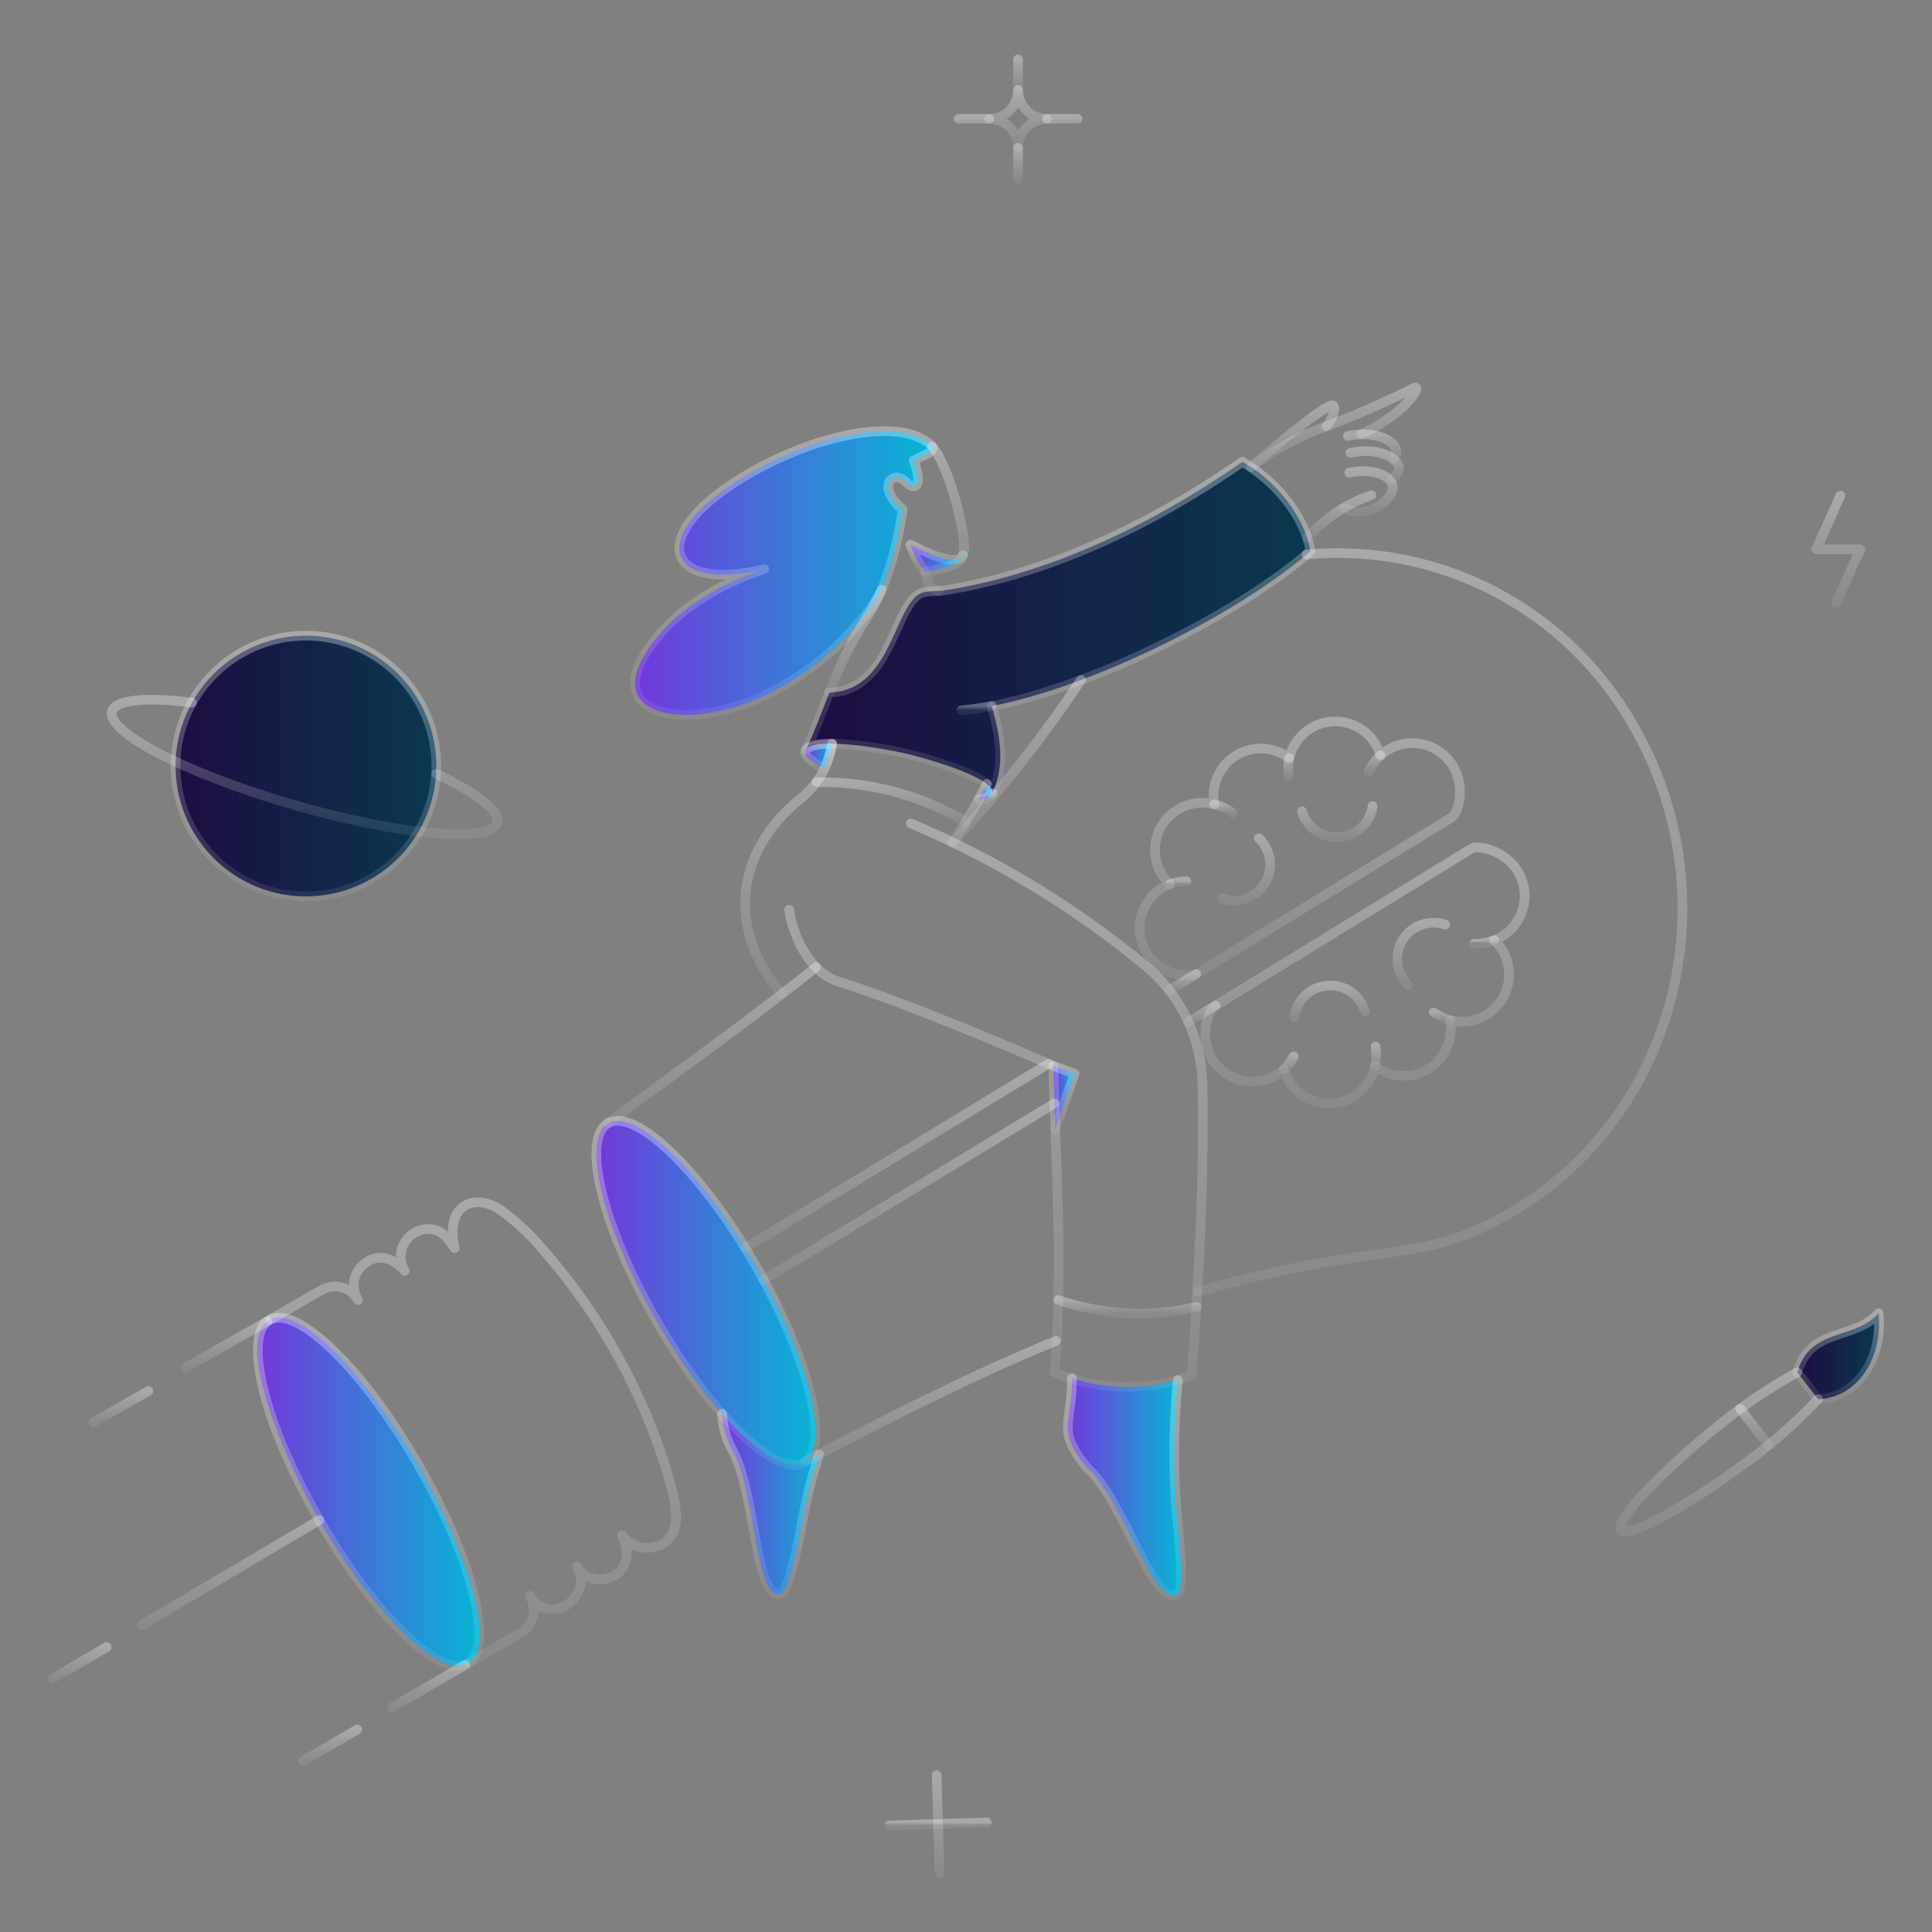 <svg width="200" height="200" viewBox="0 0 200 200" fill="none" xmlns="http://www.w3.org/2000/svg">
<rect x="0" y="0" width="200" height="200" fill="#808080" stroke="none"/>
<path d="M135.653 57.061C135.123 53.613 132.204 50.051 129.476 48.326C129.191 48.137 128.908 47.966 128.623 47.796C122.446 52.074 111.152 58.995 97.888 61.098C96.865 61.268 95.614 61.021 94.837 61.723C92.393 63.902 91.901 71.52 85.856 71.69C85.021 73.813 84.264 75.859 83.449 77.602C84.437 76.218 91.658 77.531 93.492 77.943C95.291 78.341 103.051 80.456 102.72 82.112C104.085 79.174 103.554 76.2 102.664 73.092C113.483 71.008 128.472 63.353 135.653 57.061Z" fill="url(#paint0_linear_551_25077)"/>
<path d="M41.023 89.029C39.098 90.879 36.668 92.116 34.041 92.585C31.413 93.054 28.705 92.733 26.259 91.663C23.814 90.593 21.741 88.822 20.302 86.573C18.863 84.325 18.124 81.7 18.177 79.032C18.229 76.363 19.073 73.77 20.599 71.58C22.126 69.39 24.268 67.703 26.753 66.73C29.239 65.758 31.958 65.544 34.565 66.117C37.172 66.689 39.551 68.022 41.401 69.947C42.63 71.224 43.595 72.731 44.242 74.382C44.888 76.032 45.203 77.794 45.168 79.566C45.133 81.339 44.748 83.087 44.037 84.71C43.326 86.334 42.301 87.802 41.023 89.029Z" fill="url(#paint1_linear_551_25077)"/>
<path d="M186.057 142.067C187.421 137.348 191.969 138.788 194.47 135.945C194.925 140.286 192.537 144.644 188.217 144.852L186.057 142.067Z" fill="url(#paint2_linear_551_25077)"/>
<path d="M83.221 151.407C81.497 152.412 78.276 150.328 74.752 146.348C74.814 147.721 75.203 149.06 75.888 150.252C78.276 154.724 78.163 165.752 80.816 164.978C81.555 164.75 82.426 160.998 83.204 156.698C83.606 154.62 84.138 152.569 84.796 150.557C84.466 150.726 83.552 151.187 83.221 151.407Z" fill="url(#paint3_linear_551_25077)"/>
<path d="M94.25 56.38C94.598 57.392 95.11 58.339 95.766 59.184C97.433 58.938 99.286 58.433 99.631 57.668C99.691 57.539 99.742 57.407 99.783 57.27C99.347 58.654 96.827 57.725 94.25 56.38Z" fill="url(#paint4_linear_551_25077)"/>
<path d="M96.485 46.204C93.131 42.68 82.198 45.446 74.789 50.809C67.342 56.19 69.483 61.23 79.128 58.919C78.56 59.089 72.382 60.946 68.346 65.586C62.415 72.407 67.569 75.022 74.217 73.658C82.156 72.028 88.978 65.51 91.289 61C92.35 58.342 93.071 55.561 93.432 52.722C90.666 50.468 92.353 48.421 93.868 49.975C94.683 50.809 95.592 50.411 94.588 47.687C95.6 47.059 96.815 46.858 96.485 46.204Z" fill="url(#paint5_linear_551_25077)"/>
<path d="M121.782 156.373C121.432 151.873 121.482 147.352 121.933 142.862C118.338 143.877 114.524 143.818 110.962 142.691C111.038 145.838 110.053 147.429 110.868 149.381C111.357 150.475 112.052 151.465 112.913 152.298C116.476 155.899 119.527 166.51 121.857 164.994C122.502 164.575 122.255 160.731 121.782 156.373Z" fill="url(#paint6_linear_551_25077)"/>
<path d="M86.138 76.996C85.968 77.876 85.7 78.733 85.342 79.554C82.254 78.019 82.974 77.015 86.138 76.996Z" fill="url(#paint7_linear_551_25077)"/>
<path d="M102.738 82.09C102.661 82.45 102.15 82.678 101.297 82.786C101.619 82.199 101.904 81.668 102.15 81.138C102.585 81.506 102.793 81.828 102.738 82.09Z" fill="url(#paint8_linear_551_25077)"/>
<path d="M111.227 111.161L109.237 116.864C109.161 114.647 109.086 112.468 109.047 110.327L111.227 111.161Z" fill="url(#paint9_linear_551_25077)"/>
<path d="M43.176 151.426C38.087 142.716 31.335 135.297 28.145 136.526C23.828 138.19 29.686 151.531 33.045 157.358C38.691 167.136 45.513 173.767 48.359 172.237C52.495 169.932 45.738 155.811 43.176 151.426Z" fill="url(#paint10_linear_551_25077)"/>
<path d="M78.162 130.905C72.554 121.203 65.751 114.647 62.946 116.278C60.123 117.907 62.397 127.079 67.987 136.78C73.576 146.482 80.398 153.02 83.202 151.407C86.026 149.778 83.752 140.606 78.162 130.905Z" fill="url(#paint11_linear_551_25077)"/>
<path d="M84.793 150.555C84.137 152.567 83.606 154.617 83.201 156.695C82.433 160.997 81.555 164.754 80.814 164.975C78.166 165.771 78.265 154.727 75.886 150.249C75.2 149.058 74.81 147.719 74.75 146.345" stroke="url(#paint12_linear_551_25077)" stroke-linecap="round" stroke-linejoin="round" style="mix-blend-mode:plus-lighter"/>
<path d="M150.375 79.251C149.997 78.639 149.489 78.118 148.887 77.724C148.285 77.331 147.604 77.074 146.892 76.973C146.18 76.871 145.454 76.928 144.767 77.138C144.079 77.349 143.446 77.707 142.912 78.19C142.7 77.47 142.326 76.809 141.818 76.257C141.309 75.706 140.681 75.278 139.981 75.009C138.973 74.62 137.864 74.576 136.828 74.886C135.793 75.195 134.889 75.839 134.26 76.717C133.879 77.244 133.606 77.841 133.457 78.473C132.868 78.03 132.188 77.726 131.466 77.582C130.743 77.439 129.998 77.461 129.285 77.646C128.572 77.831 127.911 78.174 127.349 78.651C126.788 79.127 126.341 79.724 126.043 80.398C125.644 81.298 125.527 82.299 125.707 83.267C125.067 83.1 124.401 83.062 123.746 83.157C123.092 83.251 122.464 83.476 121.898 83.817C121.259 84.209 120.719 84.743 120.319 85.377C119.919 86.01 119.67 86.728 119.592 87.473C119.513 88.218 119.606 88.972 119.865 89.675C120.124 90.378 120.54 91.013 121.083 91.53C120.081 91.924 119.237 92.638 118.682 93.56C118.126 94.482 117.891 95.562 118.011 96.632C118.09 97.341 118.324 98.025 118.695 98.635C119.214 99.492 119.988 100.165 120.909 100.56C121.83 100.954 122.852 101.049 123.83 100.833L150.282 84.614C150.948 84.213 151.757 81.483 150.375 79.251Z" stroke="url(#paint13_linear_551_25077)" stroke-linecap="round" stroke-linejoin="round" style="mix-blend-mode:plus-lighter"/>
<path d="M130.31 86.773C130.776 87.213 131.122 87.766 131.313 88.378C131.504 88.99 131.534 89.641 131.401 90.268C131.268 90.895 130.976 91.477 130.553 91.959C130.129 92.441 129.59 92.805 128.985 93.018C128.174 93.302 127.291 93.299 126.482 93.008" stroke="url(#paint14_linear_551_25077)" stroke-linecap="round" stroke-linejoin="round" style="mix-blend-mode:plus-lighter"/>
<path d="M142.095 83.439C141.99 84.206 141.65 84.921 141.123 85.487C140.596 86.052 139.907 86.442 139.15 86.601C138.394 86.761 137.606 86.683 136.895 86.378C136.185 86.073 135.585 85.556 135.179 84.898C135.007 84.614 134.874 84.308 134.781 83.989" stroke="url(#paint15_linear_551_25077)" stroke-linecap="round" stroke-linejoin="round" style="mix-blend-mode:plus-lighter"/>
<path d="M142.911 78.189C142.402 78.67 141.978 79.234 141.66 79.858" stroke="url(#paint16_linear_551_25077)" stroke-linecap="round" stroke-linejoin="round" style="mix-blend-mode:plus-lighter"/>
<path d="M122.808 91.21C122.221 91.24 121.639 91.347 121.08 91.53" stroke="url(#paint17_linear_551_25077)" stroke-linecap="round" stroke-linejoin="round" style="mix-blend-mode:plus-lighter"/>
<path d="M133.455 78.474C133.331 79.091 133.31 79.725 133.394 80.349" stroke="url(#paint18_linear_551_25077)" stroke-linecap="round" stroke-linejoin="round" style="mix-blend-mode:plus-lighter"/>
<path d="M127.583 84.146C127.014 83.744 126.378 83.446 125.705 83.268" stroke="url(#paint19_linear_551_25077)" stroke-linecap="round" stroke-linejoin="round" style="mix-blend-mode:plus-lighter"/>
<path d="M157.122 90.203C155.716 87.888 152.815 87.475 152.309 87.854L125.837 104.094C125.08 104.548 124.04 107.3 125.478 109.626C125.852 110.234 126.355 110.752 126.951 111.145C127.546 111.539 128.221 111.797 128.927 111.902C129.633 112.007 130.354 111.955 131.038 111.751C131.722 111.547 132.353 111.195 132.887 110.72C133.191 111.764 133.835 112.676 134.717 113.312C135.598 113.948 136.667 114.271 137.754 114.23C138.84 114.188 139.881 113.785 140.712 113.084C141.543 112.383 142.116 111.424 142.339 110.36C143.122 110.959 144.067 111.308 145.051 111.36C146.035 111.413 147.012 111.167 147.853 110.655C148.695 110.143 149.363 109.389 149.769 108.491C150.174 107.593 150.299 106.593 150.127 105.623C151.177 105.888 152.285 105.797 153.278 105.365C154.271 104.933 155.093 104.183 155.614 103.234C156.134 102.284 156.324 101.188 156.154 100.118C155.984 99.049 155.464 98.066 154.674 97.324C155.346 97.069 155.954 96.669 156.454 96.153C156.954 95.637 157.335 95.017 157.569 94.338C157.802 93.658 157.883 92.935 157.806 92.221C157.729 91.506 157.495 90.818 157.122 90.203Z" stroke="url(#paint20_linear_551_25077)" stroke-linecap="round" stroke-linejoin="round" style="mix-blend-mode:plus-lighter"/>
<path d="M141.299 104.7C141.153 104.207 140.907 103.749 140.577 103.355C140.246 102.961 139.839 102.639 139.379 102.41C138.919 102.18 138.416 102.048 137.903 102.021C137.389 101.994 136.876 102.073 136.394 102.253C135.751 102.494 135.186 102.908 134.761 103.449C134.347 103.983 134.079 104.617 133.984 105.287" stroke="url(#paint21_linear_551_25077)" stroke-linecap="round" stroke-linejoin="round" style="mix-blend-mode:plus-lighter"/>
<path d="M149.617 95.722C148.807 95.443 147.925 95.45 147.119 95.741C146.313 96.033 145.631 96.591 145.186 97.324C144.741 98.056 144.56 98.919 144.674 99.769C144.787 100.618 145.187 101.404 145.809 101.994" stroke="url(#paint22_linear_551_25077)" stroke-linecap="round" stroke-linejoin="round" style="mix-blend-mode:plus-lighter"/>
<path d="M154.676 97.328C154.009 97.575 153.303 97.703 152.592 97.707" stroke="url(#paint23_linear_551_25077)" stroke-linecap="round" stroke-linejoin="round" style="mix-blend-mode:plus-lighter"/>
<path d="M133.935 109.353C133.652 109.858 133.299 110.321 132.887 110.729" stroke="url(#paint24_linear_551_25077)" stroke-linecap="round" stroke-linejoin="round" style="mix-blend-mode:plus-lighter"/>
<path d="M150.13 105.627C149.52 105.452 148.943 105.179 148.422 104.817" stroke="url(#paint25_linear_551_25077)" stroke-linecap="round" stroke-linejoin="round" style="mix-blend-mode:plus-lighter"/>
<path d="M142.396 108.335C142.486 109.01 142.468 109.695 142.342 110.365" stroke="url(#paint26_linear_551_25077)" stroke-linecap="round" stroke-linejoin="round" style="mix-blend-mode:plus-lighter"/>
<path d="M125.836 104.094L123.014 105.798" stroke="url(#paint27_linear_551_25077)" stroke-linecap="round" stroke-linejoin="round" style="mix-blend-mode:plus-lighter"/>
<path d="M123.829 100.834L121.043 102.521" stroke="url(#paint28_linear_551_25077)" stroke-linecap="round" stroke-linejoin="round" style="mix-blend-mode:plus-lighter"/>
<path d="M109.144 114.23L79.053 132.497" stroke="url(#paint29_linear_551_25077)" stroke-linecap="round" stroke-linejoin="round" style="mix-blend-mode:plus-lighter"/>
<path d="M108.537 110.118L77.139 129.2" stroke="url(#paint30_linear_551_25077)" stroke-linecap="round" stroke-linejoin="round" style="mix-blend-mode:plus-lighter"/>
<path d="M135.254 57.403C141.993 56.78 148.768 58.117 154.766 61.253C160.763 64.389 165.726 69.192 169.059 75.082C179.124 92.381 173.852 114.721 157.291 124.975C146.932 131.389 144.057 127.998 123.941 133.731" stroke="url(#paint31_linear_551_25077)" stroke-linecap="round" stroke-linejoin="round" style="mix-blend-mode:plus-lighter"/>
<path d="M83.418 151.26C92.62 146.461 100.843 142.266 109.313 138.807" stroke="url(#paint32_linear_551_25077)" stroke-linecap="round" stroke-linejoin="round" style="mix-blend-mode:plus-lighter"/>
<path d="M84.472 100.132C78.088 105.248 71.095 110.232 62.928 116.258" stroke="url(#paint33_linear_551_25077)" stroke-linecap="round" stroke-linejoin="round" style="mix-blend-mode:plus-lighter"/>
<path d="M111.909 70.383C107.938 76.353 103.482 81.987 98.588 87.228" stroke="url(#paint34_linear_551_25077)" stroke-linecap="round" stroke-linejoin="round" style="mix-blend-mode:plus-lighter"/>
<path d="M128.604 47.815C131.806 49.615 135.066 53.31 135.653 57.061C128.471 63.353 113.483 71.008 102.664 73.092C103.554 76.2 104.085 79.175 102.72 82.112C103.051 80.458 95.404 78.37 93.492 77.943C91.625 77.526 84.429 76.231 83.449 77.602C84.264 75.859 85.022 73.812 85.856 71.69C91.901 71.52 92.383 63.891 94.837 61.723C95.61 61.04 96.827 61.269 97.888 61.098C111.144 58.942 122.446 52.078 128.623 47.796L128.604 47.815Z" stroke="url(#paint35_linear_551_25077)" stroke-linecap="round" stroke-linejoin="round" style="mix-blend-mode:plus-lighter"/>
<path d="M84.533 80.975C89.958 80.889 95.301 82.308 99.968 85.075" stroke="url(#paint36_linear_551_25077)" stroke-linecap="round" stroke-linejoin="round" style="mix-blend-mode:plus-lighter"/>
<path d="M99.696 57.472C99.078 58.553 96.69 57.654 94.25 56.378C94.598 57.39 95.11 58.337 95.766 59.182" stroke="url(#paint37_linear_551_25077)" stroke-linecap="round" stroke-linejoin="round" style="mix-blend-mode:plus-lighter"/>
<path d="M97.184 61.169C95.864 60.844 96.217 60.202 95.766 59.184C99.328 58.657 99.945 58.002 99.798 56.217C99.584 53.624 98.062 47.974 96.485 46.204" stroke="url(#paint38_linear_551_25077)" stroke-linecap="round" stroke-linejoin="round" style="mix-blend-mode:plus-lighter"/>
<path d="M102.664 73.092C101.564 73.301 100.504 73.452 99.518 73.547" stroke="url(#paint39_linear_551_25077)" stroke-linecap="round" stroke-linejoin="round" style="mix-blend-mode:plus-lighter"/>
<path d="M94.591 47.683C95.595 50.411 94.69 50.809 93.87 49.971C92.354 48.418 90.668 50.469 93.435 52.719C93.074 55.558 92.355 58.341 91.293 60.999C88.982 65.509 82.16 72.028 74.221 73.657C67.57 75.022 62.416 72.407 68.351 65.585C72.386 60.942 78.564 59.086 79.132 58.919C69.488 61.23 67.349 56.192 74.793 50.808C82.204 45.448 93.135 42.679 96.489 46.203C96.81 46.852 95.565 47.081 94.591 47.683Z" stroke="url(#paint40_linear_551_25077)" stroke-linecap="round" stroke-linejoin="round" style="mix-blend-mode:plus-lighter"/>
<path d="M85.856 71.691C86.856 68.983 88.146 66.391 89.702 63.959C90.317 63.039 90.844 62.062 91.274 61.042" stroke="url(#paint41_linear_551_25077)" stroke-linecap="round" stroke-linejoin="round" style="mix-blend-mode:plus-lighter"/>
<path d="M98.617 87.198C99.931 85.263 101.115 83.243 102.16 81.15" stroke="url(#paint42_linear_551_25077)" stroke-linecap="round" stroke-linejoin="round" style="mix-blend-mode:plus-lighter"/>
<path d="M139.783 46.887C142.644 46.204 144.999 47.494 144.804 48.592C144.76 48.812 144.67 49.021 144.539 49.204C144.409 49.387 144.241 49.54 144.047 49.653" stroke="url(#paint43_linear_551_25077)" stroke-linecap="round" stroke-linejoin="round" style="mix-blend-mode:plus-lighter"/>
<path d="M139.518 45.143C142.53 44.423 145.524 45.939 144.236 47.531" stroke="url(#paint44_linear_551_25077)" stroke-linecap="round" stroke-linejoin="round" style="mix-blend-mode:plus-lighter"/>
<path d="M135.33 55.697C137.113 53.662 139.401 52.133 141.963 51.264" stroke="url(#paint45_linear_551_25077)" stroke-linecap="round" stroke-linejoin="round" style="mix-blend-mode:plus-lighter"/>
<path d="M139.67 48.932C142.456 48.364 144.29 49.463 144.18 50.543C144.044 51.87 141.394 53.878 139.158 52.59" stroke="url(#paint46_linear_551_25077)" stroke-linecap="round" stroke-linejoin="round" style="mix-blend-mode:plus-lighter"/>
<path d="M137.32 44.138C137.358 44.1 138.514 42.49 138.003 41.978C137.567 41.542 131.276 46.715 129.514 48.364" stroke="url(#paint47_linear_551_25077)" stroke-linecap="round" stroke-linejoin="round" style="mix-blend-mode:plus-lighter"/>
<path d="M140.939 44.953C145.941 42.547 147.285 39.645 146.339 40.177C143.185 41.756 139.946 43.161 136.637 44.384C134.076 45.358 131.67 46.699 129.494 48.364" stroke="url(#paint48_linear_551_25077)" stroke-linecap="round" stroke-linejoin="round" style="mix-blend-mode:plus-lighter"/>
<path d="M121.933 142.862C121.487 147.352 121.436 151.874 121.782 156.373C122.265 160.73 122.502 164.577 121.858 164.995C119.526 166.508 116.47 155.906 112.914 152.298C112.05 151.467 111.356 150.476 110.868 149.381C110.051 147.426 111.041 145.832 110.962 142.676" stroke="url(#paint49_linear_551_25077)" stroke-linecap="round" stroke-linejoin="round" style="mix-blend-mode:plus-lighter"/>
<path d="M78.162 130.905C83.758 140.603 86.027 149.781 83.201 151.402C80.399 153.016 73.576 146.476 67.986 136.776C62.396 127.076 60.124 117.91 62.945 116.277C65.766 114.644 72.56 121.199 78.162 130.905Z" stroke="url(#paint50_linear_551_25077)" stroke-linecap="round" stroke-linejoin="round" style="mix-blend-mode:plus-lighter"/>
<path d="M49.401 166.896C47.984 158.077 39.467 143.405 32.552 138.106C28.98 135.339 26.422 135.829 26.714 140.47C27.269 149.275 37.075 166.264 44.394 171.249C48.458 174.015 50.205 171.902 49.401 166.896Z" stroke="url(#paint51_linear_551_25077)" stroke-linecap="round" stroke-linejoin="round" style="mix-blend-mode:plus-lighter"/>
<path d="M48.547 172.138L54.173 168.883C54.714 168.458 55.082 167.85 55.208 167.174C55.334 166.497 55.208 165.797 54.855 165.206C57.094 168.579 61.487 165.097 59.725 162.175C61.359 164.961 66.5 163.162 64.386 158.935C64.865 159.556 65.547 159.988 66.314 160.155C67.08 160.321 67.88 160.211 68.573 159.844C70.862 158.384 70.013 155.543 68.593 150.919C65.937 142.978 61.724 135.646 56.2 129.353C54.873 127.771 53.353 126.362 51.676 125.158C49.024 123.513 46.041 124.746 47.067 129.22C46.224 127.814 45.233 126.895 43.561 127.344C43.139 127.462 42.749 127.675 42.424 127.968C42.098 128.261 41.844 128.626 41.682 129.033C41.521 129.441 41.456 129.88 41.492 130.317C41.529 130.754 41.667 131.176 41.894 131.551C41.894 131.551 39.931 129.069 37.706 130.831C37.154 131.262 36.782 131.883 36.663 132.573C36.544 133.263 36.686 133.973 37.062 134.563C36.792 134.087 36.387 133.702 35.897 133.458C35.407 133.214 34.856 133.122 34.313 133.193C33.953 133.24 33.606 133.358 33.291 133.541L27.996 136.587" stroke="url(#paint52_linear_551_25077)" stroke-linecap="round" stroke-linejoin="round" style="mix-blend-mode:plus-lighter"/>
<path d="M186.057 142.066C183.72 143.357 181.478 144.814 179.349 146.425C173.095 151.255 166.995 157.32 167.808 158.381C168.62 159.443 176.014 155.087 182.284 150.252C184.385 148.601 186.361 146.795 188.196 144.851" stroke="url(#paint53_linear_551_25077)" stroke-linecap="round" stroke-linejoin="round" style="mix-blend-mode:plus-lighter"/>
<path d="M186.057 142.067C187.421 137.348 191.969 138.788 194.47 135.945C194.925 140.286 192.537 144.644 188.217 144.852L186.057 142.067Z" stroke="url(#paint54_linear_551_25077)" stroke-linecap="round" stroke-linejoin="round" style="mix-blend-mode:plus-lighter"/>
<path d="M180.135 145.83L183.062 149.626" stroke="url(#paint55_linear_551_25077)" stroke-linecap="round" stroke-linejoin="round" style="mix-blend-mode:plus-lighter"/>
<path d="M190.51 51.302L188.027 56.863H192.574L190.073 62.425" stroke="url(#paint56_linear_551_25077)" stroke-linecap="round" stroke-linejoin="round" style="mix-blend-mode:plus-lighter"/>
<path d="M102.151 188.661L92.07 188.964" stroke="url(#paint57_linear_551_25077)" stroke-linecap="round" stroke-linejoin="round" style="mix-blend-mode:plus-lighter"/>
<path d="M97.263 193.853L96.959 183.771" stroke="url(#paint58_linear_551_25077)" stroke-linecap="round" stroke-linejoin="round" style="mix-blend-mode:plus-lighter"/>
<path d="M86.14 76.996C85.97 77.876 85.702 78.733 85.344 79.554C82.256 78.019 82.976 77.015 86.14 76.996Z" stroke="url(#paint59_linear_551_25077)" stroke-linecap="round" stroke-linejoin="round" style="mix-blend-mode:plus-lighter"/>
<path d="M102.719 82.112C102.628 82.456 102.141 82.68 101.318 82.791" stroke="url(#paint60_linear_551_25077)" stroke-linecap="round" stroke-linejoin="round" style="mix-blend-mode:plus-lighter"/>
<path d="M86.138 76.996C85.828 79.149 84.735 81.112 83.069 82.509C75.622 88.422 75.507 96.702 80.946 102.899" stroke="url(#paint61_linear_551_25077)" stroke-linecap="round" stroke-linejoin="round" style="mix-blend-mode:plus-lighter"/>
<path d="M27.665 136.794L19.27 141.554" stroke="url(#paint62_linear_551_25077)" stroke-linecap="round" stroke-linejoin="round" style="mix-blend-mode:plus-lighter"/>
<path d="M48.162 172.346L40.625 176.743" stroke="url(#paint63_linear_551_25077)" stroke-linecap="round" stroke-linejoin="round" style="mix-blend-mode:plus-lighter"/>
<path d="M36.986 179.035L31.396 182.295" stroke="url(#paint64_linear_551_25077)" stroke-linecap="round" stroke-linejoin="round" style="mix-blend-mode:plus-lighter"/>
<path d="M15.365 143.999L9.662 147.24" stroke="url(#paint65_linear_551_25077)" stroke-linecap="round" stroke-linejoin="round" style="mix-blend-mode:plus-lighter"/>
<path d="M33.065 157.357L14.703 168.215" stroke="url(#paint66_linear_551_25077)" stroke-linecap="round" stroke-linejoin="round" style="mix-blend-mode:plus-lighter"/>
<path d="M11.046 170.509L5.475 173.749" stroke="url(#paint67_linear_551_25077)" stroke-linecap="round" stroke-linejoin="round" style="mix-blend-mode:plus-lighter"/>
<path d="M41.023 89.029C39.098 90.879 36.668 92.116 34.041 92.585C31.413 93.054 28.705 92.733 26.259 91.663C23.814 90.593 21.741 88.822 20.302 86.573C18.863 84.325 18.124 81.7 18.177 79.032C18.229 76.363 19.073 73.77 20.599 71.58C22.126 69.39 24.268 67.703 26.753 66.73C29.239 65.758 31.958 65.544 34.565 66.117C37.172 66.689 39.551 68.022 41.401 69.947C42.63 71.224 43.595 72.731 44.242 74.382C44.888 76.032 45.203 77.794 45.168 79.566C45.133 81.339 44.748 83.087 44.037 84.71C43.326 86.334 42.301 87.802 41.023 89.029Z" stroke="url(#paint68_linear_551_25077)" stroke-linecap="round" stroke-linejoin="round" style="mix-blend-mode:plus-lighter"/>
<path d="M45.154 80.1C49.342 82.09 51.82 83.981 51.464 85.175C50.826 87.331 41.402 86.501 30.393 83.317C19.384 80.133 10.968 75.802 11.595 73.643C11.954 72.41 15.139 72.145 19.854 72.733" stroke="url(#paint69_linear_551_25077)" stroke-linecap="round" stroke-linejoin="round" style="mix-blend-mode:plus-lighter"/>
<path d="M81.691 94.182C82.241 97.631 84.179 100.793 86.789 101.611C94.939 104.16 109.053 110.346 109.053 110.346C109.229 120.105 110.113 130.843 109.167 142.067C113.686 143.969 118.759 144.084 123.36 142.388C124.156 131.796 124.666 121.639 124.477 112.259C124.435 109.926 123.893 107.628 122.89 105.52C121.887 103.412 120.445 101.543 118.661 100.038C111.296 93.95 103.086 88.965 94.287 85.239" stroke="url(#paint70_linear_551_25077)" stroke-linecap="round" stroke-linejoin="round" style="mix-blend-mode:plus-lighter"/>
<path d="M109.049 110.346L111.228 111.161L109.239 116.864" stroke="url(#paint71_linear_551_25077)" stroke-linecap="round" stroke-linejoin="round" style="mix-blend-mode:plus-lighter"/>
<path d="M109.561 134.581C114.167 136.162 119.127 136.405 123.867 135.283" stroke="url(#paint72_linear_551_25077)" stroke-linecap="round" stroke-linejoin="round" style="mix-blend-mode:plus-lighter"/>
<path d="M105.391 6.146V9.312" stroke="url(#paint73_linear_551_25077)" stroke-linecap="round" stroke-linejoin="round" style="mix-blend-mode:plus-lighter"/>
<path d="M111.55 12.305H108.385" stroke="url(#paint74_linear_551_25077)" stroke-linecap="round" stroke-linejoin="round" style="mix-blend-mode:plus-lighter"/>
<path d="M105.391 18.464V15.299" stroke="url(#paint75_linear_551_25077)" stroke-linecap="round" stroke-linejoin="round" style="mix-blend-mode:plus-lighter"/>
<path d="M99.234 12.305H102.4" stroke="url(#paint76_linear_551_25077)" stroke-linecap="round" stroke-linejoin="round" style="mix-blend-mode:plus-lighter"/>
<path d="M108.385 12.305C107.992 12.306 107.602 12.229 107.239 12.079C106.875 11.929 106.544 11.709 106.266 11.431C105.988 11.152 105.768 10.822 105.618 10.458C105.468 10.095 105.391 9.705 105.392 9.312C105.394 9.904 105.22 10.483 104.891 10.976C104.562 11.469 104.094 11.852 103.547 12.078C103.183 12.228 102.794 12.305 102.4 12.305C102.794 12.304 103.183 12.38 103.547 12.531C103.91 12.681 104.241 12.901 104.519 13.18C104.797 13.458 105.017 13.788 105.167 14.152C105.317 14.515 105.394 14.905 105.392 15.298C105.391 14.905 105.468 14.515 105.618 14.152C105.768 13.788 105.988 13.457 106.266 13.179C106.544 12.901 106.875 12.68 107.238 12.53C107.602 12.38 107.992 12.303 108.385 12.305Z" stroke="url(#paint77_linear_551_25077)" stroke-linecap="round" stroke-linejoin="round" style="mix-blend-mode:plus-lighter"/>
<defs>
<linearGradient id="paint0_linear_551_25077" x1="83.449" y1="64.954" x2="135.653" y2="64.954" gradientUnits="userSpaceOnUse">
<stop stop-color="#1E0C42"/>
<stop offset="1" stop-color="#0A394E"/>
</linearGradient>
<linearGradient id="paint1_linear_551_25077" x1="18.174" y1="79.299" x2="45.17" y2="79.299" gradientUnits="userSpaceOnUse">
<stop stop-color="#1E0C42"/>
<stop offset="1" stop-color="#0A394E"/>
</linearGradient>
<linearGradient id="paint2_linear_551_25077" x1="186.057" y1="140.398" x2="194.525" y2="140.398" gradientUnits="userSpaceOnUse">
<stop stop-color="#1E0C42"/>
<stop offset="1" stop-color="#0A394E"/>
</linearGradient>
<linearGradient id="paint3_linear_551_25077" x1="84.796" y1="155.682" x2="74.752" y2="155.682" gradientUnits="userSpaceOnUse">
<stop stop-color="#06B6D4"/>
<stop offset="1" stop-color="#7337DB"/>
<stop offset="1" stop-color="#7A30DC"/>
</linearGradient>
<linearGradient id="paint4_linear_551_25077" x1="99.783" y1="57.782" x2="94.25" y2="57.782" gradientUnits="userSpaceOnUse">
<stop stop-color="#06B6D4"/>
<stop offset="1" stop-color="#7337DB"/>
<stop offset="1" stop-color="#7A30DC"/>
</linearGradient>
<linearGradient id="paint5_linear_551_25077" x1="96.54" y1="59.319" x2="65.74" y2="59.319" gradientUnits="userSpaceOnUse">
<stop stop-color="#06B6D4"/>
<stop offset="1" stop-color="#7337DB"/>
<stop offset="1" stop-color="#7A30DC"/>
</linearGradient>
<linearGradient id="paint6_linear_551_25077" x1="122.248" y1="153.916" x2="110.543" y2="153.916" gradientUnits="userSpaceOnUse">
<stop stop-color="#06B6D4"/>
<stop offset="1" stop-color="#7337DB"/>
<stop offset="1" stop-color="#7A30DC"/>
</linearGradient>
<linearGradient id="paint7_linear_551_25077" x1="86.138" y1="78.275" x2="83.361" y2="78.275" gradientUnits="userSpaceOnUse">
<stop stop-color="#06B6D4"/>
<stop offset="1" stop-color="#7337DB"/>
<stop offset="1" stop-color="#7A30DC"/>
</linearGradient>
<linearGradient id="paint8_linear_551_25077" x1="102.747" y1="81.962" x2="101.297" y2="81.962" gradientUnits="userSpaceOnUse">
<stop stop-color="#06B6D4"/>
<stop offset="1" stop-color="#7337DB"/>
<stop offset="1" stop-color="#7A30DC"/>
</linearGradient>
<linearGradient id="paint9_linear_551_25077" x1="111.227" y1="113.596" x2="109.047" y2="113.596" gradientUnits="userSpaceOnUse">
<stop stop-color="#06B6D4"/>
<stop offset="1" stop-color="#7337DB"/>
<stop offset="1" stop-color="#7A30DC"/>
</linearGradient>
<linearGradient id="paint10_linear_551_25077" x1="49.668" y1="154.424" x2="26.617" y2="154.424" gradientUnits="userSpaceOnUse">
<stop stop-color="#06B6D4"/>
<stop offset="1" stop-color="#7337DB"/>
<stop offset="1" stop-color="#7A30DC"/>
</linearGradient>
<linearGradient id="paint11_linear_551_25077" x1="84.416" y1="133.84" x2="61.732" y2="133.84" gradientUnits="userSpaceOnUse">
<stop stop-color="#06B6D4"/>
<stop offset="1" stop-color="#7337DB"/>
<stop offset="1" stop-color="#7A30DC"/>
</linearGradient>
<linearGradient id="paint12_linear_551_25077" x1="79.772" y1="146.345" x2="79.772" y2="165.016" gradientUnits="userSpaceOnUse">
<stop stop-color="white" stop-opacity="0.32"/>
<stop offset="1" stop-color="white" stop-opacity="0.08"/>
</linearGradient>
<linearGradient id="paint13_linear_551_25077" x1="134.556" y1="74.682" x2="134.556" y2="100.946" gradientUnits="userSpaceOnUse">
<stop stop-color="white" stop-opacity="0.32"/>
<stop offset="1" stop-color="white" stop-opacity="0.08"/>
</linearGradient>
<linearGradient id="paint14_linear_551_25077" x1="128.982" y1="86.773" x2="128.982" y2="93.229" gradientUnits="userSpaceOnUse">
<stop stop-color="white" stop-opacity="0.32"/>
<stop offset="1" stop-color="white" stop-opacity="0.08"/>
</linearGradient>
<linearGradient id="paint15_linear_551_25077" x1="138.438" y1="83.439" x2="138.438" y2="86.682" gradientUnits="userSpaceOnUse">
<stop stop-color="white" stop-opacity="0.32"/>
<stop offset="1" stop-color="white" stop-opacity="0.08"/>
</linearGradient>
<linearGradient id="paint16_linear_551_25077" x1="142.286" y1="78.189" x2="142.286" y2="79.858" gradientUnits="userSpaceOnUse">
<stop stop-color="white" stop-opacity="0.32"/>
<stop offset="1" stop-color="white" stop-opacity="0.08"/>
</linearGradient>
<linearGradient id="paint17_linear_551_25077" x1="121.944" y1="91.21" x2="121.944" y2="91.53" gradientUnits="userSpaceOnUse">
<stop stop-color="white" stop-opacity="0.32"/>
<stop offset="1" stop-color="white" stop-opacity="0.08"/>
</linearGradient>
<linearGradient id="paint18_linear_551_25077" x1="133.399" y1="78.474" x2="133.399" y2="80.349" gradientUnits="userSpaceOnUse">
<stop stop-color="white" stop-opacity="0.32"/>
<stop offset="1" stop-color="white" stop-opacity="0.08"/>
</linearGradient>
<linearGradient id="paint19_linear_551_25077" x1="126.644" y1="83.268" x2="126.644" y2="84.146" gradientUnits="userSpaceOnUse">
<stop stop-color="white" stop-opacity="0.32"/>
<stop offset="1" stop-color="white" stop-opacity="0.08"/>
</linearGradient>
<linearGradient id="paint20_linear_551_25077" x1="141.297" y1="87.731" x2="141.297" y2="114.233" gradientUnits="userSpaceOnUse">
<stop stop-color="white" stop-opacity="0.32"/>
<stop offset="1" stop-color="white" stop-opacity="0.08"/>
</linearGradient>
<linearGradient id="paint21_linear_551_25077" x1="137.642" y1="102.016" x2="137.642" y2="105.287" gradientUnits="userSpaceOnUse">
<stop stop-color="white" stop-opacity="0.32"/>
<stop offset="1" stop-color="white" stop-opacity="0.08"/>
</linearGradient>
<linearGradient id="paint22_linear_551_25077" x1="147.129" y1="95.518" x2="147.129" y2="101.994" gradientUnits="userSpaceOnUse">
<stop stop-color="white" stop-opacity="0.32"/>
<stop offset="1" stop-color="white" stop-opacity="0.08"/>
</linearGradient>
<linearGradient id="paint23_linear_551_25077" x1="153.634" y1="97.328" x2="153.634" y2="97.707" gradientUnits="userSpaceOnUse">
<stop stop-color="white" stop-opacity="0.32"/>
<stop offset="1" stop-color="white" stop-opacity="0.08"/>
</linearGradient>
<linearGradient id="paint24_linear_551_25077" x1="133.411" y1="109.353" x2="133.411" y2="110.729" gradientUnits="userSpaceOnUse">
<stop stop-color="white" stop-opacity="0.32"/>
<stop offset="1" stop-color="white" stop-opacity="0.08"/>
</linearGradient>
<linearGradient id="paint25_linear_551_25077" x1="149.276" y1="104.817" x2="149.276" y2="105.627" gradientUnits="userSpaceOnUse">
<stop stop-color="white" stop-opacity="0.32"/>
<stop offset="1" stop-color="white" stop-opacity="0.08"/>
</linearGradient>
<linearGradient id="paint26_linear_551_25077" x1="142.397" y1="108.335" x2="142.397" y2="110.365" gradientUnits="userSpaceOnUse">
<stop stop-color="white" stop-opacity="0.32"/>
<stop offset="1" stop-color="white" stop-opacity="0.08"/>
</linearGradient>
<linearGradient id="paint27_linear_551_25077" x1="124.425" y1="104.094" x2="124.425" y2="105.798" gradientUnits="userSpaceOnUse">
<stop stop-color="white" stop-opacity="0.32"/>
<stop offset="1" stop-color="white" stop-opacity="0.08"/>
</linearGradient>
<linearGradient id="paint28_linear_551_25077" x1="122.436" y1="100.834" x2="122.436" y2="102.521" gradientUnits="userSpaceOnUse">
<stop stop-color="white" stop-opacity="0.32"/>
<stop offset="1" stop-color="white" stop-opacity="0.08"/>
</linearGradient>
<linearGradient id="paint29_linear_551_25077" x1="94.098" y1="114.23" x2="94.098" y2="132.497" gradientUnits="userSpaceOnUse">
<stop stop-color="white" stop-opacity="0.32"/>
<stop offset="1" stop-color="white" stop-opacity="0.08"/>
</linearGradient>
<linearGradient id="paint30_linear_551_25077" x1="92.838" y1="110.118" x2="92.838" y2="129.2" gradientUnits="userSpaceOnUse">
<stop stop-color="white" stop-opacity="0.32"/>
<stop offset="1" stop-color="white" stop-opacity="0.08"/>
</linearGradient>
<linearGradient id="paint31_linear_551_25077" x1="149.054" y1="57.254" x2="149.054" y2="133.731" gradientUnits="userSpaceOnUse">
<stop stop-color="white" stop-opacity="0.32"/>
<stop offset="1" stop-color="white" stop-opacity="0.08"/>
</linearGradient>
<linearGradient id="paint32_linear_551_25077" x1="96.365" y1="138.807" x2="96.365" y2="151.26" gradientUnits="userSpaceOnUse">
<stop stop-color="white" stop-opacity="0.32"/>
<stop offset="1" stop-color="white" stop-opacity="0.08"/>
</linearGradient>
<linearGradient id="paint33_linear_551_25077" x1="73.7" y1="100.132" x2="73.7" y2="116.258" gradientUnits="userSpaceOnUse">
<stop stop-color="white" stop-opacity="0.32"/>
<stop offset="1" stop-color="white" stop-opacity="0.08"/>
</linearGradient>
<linearGradient id="paint34_linear_551_25077" x1="105.248" y1="70.383" x2="105.248" y2="87.228" gradientUnits="userSpaceOnUse">
<stop stop-color="white" stop-opacity="0.32"/>
<stop offset="1" stop-color="white" stop-opacity="0.08"/>
</linearGradient>
<linearGradient id="paint35_linear_551_25077" x1="109.551" y1="47.796" x2="109.551" y2="82.112" gradientUnits="userSpaceOnUse">
<stop stop-color="white" stop-opacity="0.32"/>
<stop offset="1" stop-color="white" stop-opacity="0.08"/>
</linearGradient>
<linearGradient id="paint36_linear_551_25077" x1="92.25" y1="80.972" x2="92.25" y2="85.075" gradientUnits="userSpaceOnUse">
<stop stop-color="white" stop-opacity="0.32"/>
<stop offset="1" stop-color="white" stop-opacity="0.08"/>
</linearGradient>
<linearGradient id="paint37_linear_551_25077" x1="96.973" y1="56.378" x2="96.973" y2="59.182" gradientUnits="userSpaceOnUse">
<stop stop-color="white" stop-opacity="0.32"/>
<stop offset="1" stop-color="white" stop-opacity="0.08"/>
</linearGradient>
<linearGradient id="paint38_linear_551_25077" x1="97.792" y1="46.204" x2="97.792" y2="61.169" gradientUnits="userSpaceOnUse">
<stop stop-color="white" stop-opacity="0.32"/>
<stop offset="1" stop-color="white" stop-opacity="0.08"/>
</linearGradient>
<linearGradient id="paint39_linear_551_25077" x1="101.091" y1="73.092" x2="101.091" y2="73.547" gradientUnits="userSpaceOnUse">
<stop stop-color="white" stop-opacity="0.32"/>
<stop offset="1" stop-color="white" stop-opacity="0.08"/>
</linearGradient>
<linearGradient id="paint40_linear_551_25077" x1="81.141" y1="44.63" x2="81.141" y2="74.007" gradientUnits="userSpaceOnUse">
<stop stop-color="white" stop-opacity="0.32"/>
<stop offset="1" stop-color="white" stop-opacity="0.08"/>
</linearGradient>
<linearGradient id="paint41_linear_551_25077" x1="88.565" y1="61.042" x2="88.565" y2="71.691" gradientUnits="userSpaceOnUse">
<stop stop-color="white" stop-opacity="0.32"/>
<stop offset="1" stop-color="white" stop-opacity="0.08"/>
</linearGradient>
<linearGradient id="paint42_linear_551_25077" x1="100.389" y1="81.15" x2="100.389" y2="87.198" gradientUnits="userSpaceOnUse">
<stop stop-color="white" stop-opacity="0.32"/>
<stop offset="1" stop-color="white" stop-opacity="0.08"/>
</linearGradient>
<linearGradient id="paint43_linear_551_25077" x1="142.299" y1="46.696" x2="142.299" y2="49.653" gradientUnits="userSpaceOnUse">
<stop stop-color="white" stop-opacity="0.32"/>
<stop offset="1" stop-color="white" stop-opacity="0.08"/>
</linearGradient>
<linearGradient id="paint44_linear_551_25077" x1="142.03" y1="44.959" x2="142.03" y2="47.531" gradientUnits="userSpaceOnUse">
<stop stop-color="white" stop-opacity="0.32"/>
<stop offset="1" stop-color="white" stop-opacity="0.08"/>
</linearGradient>
<linearGradient id="paint45_linear_551_25077" x1="138.646" y1="51.264" x2="138.646" y2="55.697" gradientUnits="userSpaceOnUse">
<stop stop-color="white" stop-opacity="0.32"/>
<stop offset="1" stop-color="white" stop-opacity="0.08"/>
</linearGradient>
<linearGradient id="paint46_linear_551_25077" x1="141.671" y1="48.777" x2="141.671" y2="53.004" gradientUnits="userSpaceOnUse">
<stop stop-color="white" stop-opacity="0.32"/>
<stop offset="1" stop-color="white" stop-opacity="0.08"/>
</linearGradient>
<linearGradient id="paint47_linear_551_25077" x1="133.824" y1="41.952" x2="133.824" y2="48.364" gradientUnits="userSpaceOnUse">
<stop stop-color="white" stop-opacity="0.32"/>
<stop offset="1" stop-color="white" stop-opacity="0.08"/>
</linearGradient>
<linearGradient id="paint48_linear_551_25077" x1="138.058" y1="40.113" x2="138.058" y2="48.364" gradientUnits="userSpaceOnUse">
<stop stop-color="white" stop-opacity="0.32"/>
<stop offset="1" stop-color="white" stop-opacity="0.08"/>
</linearGradient>
<linearGradient id="paint49_linear_551_25077" x1="116.397" y1="142.676" x2="116.397" y2="165.141" gradientUnits="userSpaceOnUse">
<stop stop-color="white" stop-opacity="0.32"/>
<stop offset="1" stop-color="white" stop-opacity="0.08"/>
</linearGradient>
<linearGradient id="paint50_linear_551_25077" x1="73.075" y1="116.027" x2="73.075" y2="151.647" gradientUnits="userSpaceOnUse">
<stop stop-color="white" stop-opacity="0.32"/>
<stop offset="1" stop-color="white" stop-opacity="0.08"/>
</linearGradient>
<linearGradient id="paint51_linear_551_25077" x1="38.142" y1="136.406" x2="38.142" y2="172.475" gradientUnits="userSpaceOnUse">
<stop stop-color="white" stop-opacity="0.32"/>
<stop offset="1" stop-color="white" stop-opacity="0.08"/>
</linearGradient>
<linearGradient id="paint52_linear_551_25077" x1="48.993" y1="124.461" x2="48.993" y2="172.138" gradientUnits="userSpaceOnUse">
<stop stop-color="white" stop-opacity="0.32"/>
<stop offset="1" stop-color="white" stop-opacity="0.08"/>
</linearGradient>
<linearGradient id="paint53_linear_551_25077" x1="177.965" y1="142.066" x2="177.965" y2="158.542" gradientUnits="userSpaceOnUse">
<stop stop-color="white" stop-opacity="0.32"/>
<stop offset="1" stop-color="white" stop-opacity="0.08"/>
</linearGradient>
<linearGradient id="paint54_linear_551_25077" x1="190.291" y1="135.945" x2="190.291" y2="144.852" gradientUnits="userSpaceOnUse">
<stop stop-color="white" stop-opacity="0.32"/>
<stop offset="1" stop-color="white" stop-opacity="0.08"/>
</linearGradient>
<linearGradient id="paint55_linear_551_25077" x1="181.598" y1="145.83" x2="181.598" y2="149.626" gradientUnits="userSpaceOnUse">
<stop stop-color="white" stop-opacity="0.32"/>
<stop offset="1" stop-color="white" stop-opacity="0.08"/>
</linearGradient>
<linearGradient id="paint56_linear_551_25077" x1="190.301" y1="51.302" x2="190.301" y2="62.425" gradientUnits="userSpaceOnUse">
<stop stop-color="white" stop-opacity="0.32"/>
<stop offset="1" stop-color="white" stop-opacity="0.08"/>
</linearGradient>
<linearGradient id="paint57_linear_551_25077" x1="97.111" y1="188.661" x2="97.111" y2="188.964" gradientUnits="userSpaceOnUse">
<stop stop-color="white" stop-opacity="0.32"/>
<stop offset="1" stop-color="white" stop-opacity="0.08"/>
</linearGradient>
<linearGradient id="paint58_linear_551_25077" x1="97.111" y1="183.771" x2="97.111" y2="193.853" gradientUnits="userSpaceOnUse">
<stop stop-color="white" stop-opacity="0.32"/>
<stop offset="1" stop-color="white" stop-opacity="0.08"/>
</linearGradient>
<linearGradient id="paint59_linear_551_25077" x1="84.752" y1="76.996" x2="84.752" y2="79.554" gradientUnits="userSpaceOnUse">
<stop stop-color="white" stop-opacity="0.32"/>
<stop offset="1" stop-color="white" stop-opacity="0.08"/>
</linearGradient>
<linearGradient id="paint60_linear_551_25077" x1="102.019" y1="82.112" x2="102.019" y2="82.791" gradientUnits="userSpaceOnUse">
<stop stop-color="white" stop-opacity="0.32"/>
<stop offset="1" stop-color="white" stop-opacity="0.08"/>
</linearGradient>
<linearGradient id="paint61_linear_551_25077" x1="81.638" y1="76.996" x2="81.638" y2="102.899" gradientUnits="userSpaceOnUse">
<stop stop-color="white" stop-opacity="0.32"/>
<stop offset="1" stop-color="white" stop-opacity="0.08"/>
</linearGradient>
<linearGradient id="paint62_linear_551_25077" x1="23.467" y1="136.794" x2="23.467" y2="141.554" gradientUnits="userSpaceOnUse">
<stop stop-color="white" stop-opacity="0.32"/>
<stop offset="1" stop-color="white" stop-opacity="0.08"/>
</linearGradient>
<linearGradient id="paint63_linear_551_25077" x1="44.394" y1="172.346" x2="44.394" y2="176.743" gradientUnits="userSpaceOnUse">
<stop stop-color="white" stop-opacity="0.32"/>
<stop offset="1" stop-color="white" stop-opacity="0.08"/>
</linearGradient>
<linearGradient id="paint64_linear_551_25077" x1="34.191" y1="179.035" x2="34.191" y2="182.295" gradientUnits="userSpaceOnUse">
<stop stop-color="white" stop-opacity="0.32"/>
<stop offset="1" stop-color="white" stop-opacity="0.08"/>
</linearGradient>
<linearGradient id="paint65_linear_551_25077" x1="12.514" y1="143.999" x2="12.514" y2="147.24" gradientUnits="userSpaceOnUse">
<stop stop-color="white" stop-opacity="0.32"/>
<stop offset="1" stop-color="white" stop-opacity="0.08"/>
</linearGradient>
<linearGradient id="paint66_linear_551_25077" x1="23.884" y1="157.357" x2="23.884" y2="168.215" gradientUnits="userSpaceOnUse">
<stop stop-color="white" stop-opacity="0.32"/>
<stop offset="1" stop-color="white" stop-opacity="0.08"/>
</linearGradient>
<linearGradient id="paint67_linear_551_25077" x1="8.26" y1="170.509" x2="8.26" y2="173.749" gradientUnits="userSpaceOnUse">
<stop stop-color="white" stop-opacity="0.32"/>
<stop offset="1" stop-color="white" stop-opacity="0.08"/>
</linearGradient>
<linearGradient id="paint68_linear_551_25077" x1="31.672" y1="65.803" x2="31.672" y2="92.795" gradientUnits="userSpaceOnUse">
<stop stop-color="white" stop-opacity="0.32"/>
<stop offset="1" stop-color="white" stop-opacity="0.08"/>
</linearGradient>
<linearGradient id="paint69_linear_551_25077" x1="31.53" y1="72.434" x2="31.53" y2="86.374" gradientUnits="userSpaceOnUse">
<stop stop-color="white" stop-opacity="0.32"/>
<stop offset="1" stop-color="white" stop-opacity="0.08"/>
</linearGradient>
<linearGradient id="paint70_linear_551_25077" x1="103.104" y1="85.239" x2="103.104" y2="143.582" gradientUnits="userSpaceOnUse">
<stop stop-color="white" stop-opacity="0.32"/>
<stop offset="1" stop-color="white" stop-opacity="0.08"/>
</linearGradient>
<linearGradient id="paint71_linear_551_25077" x1="110.138" y1="110.346" x2="110.138" y2="116.864" gradientUnits="userSpaceOnUse">
<stop stop-color="white" stop-opacity="0.32"/>
<stop offset="1" stop-color="white" stop-opacity="0.08"/>
</linearGradient>
<linearGradient id="paint72_linear_551_25077" x1="116.714" y1="134.581" x2="116.714" y2="135.976" gradientUnits="userSpaceOnUse">
<stop stop-color="white" stop-opacity="0.32"/>
<stop offset="1" stop-color="white" stop-opacity="0.08"/>
</linearGradient>
<linearGradient id="paint73_linear_551_25077" x1="105.891" y1="6.146" x2="105.891" y2="9.312" gradientUnits="userSpaceOnUse">
<stop stop-color="white" stop-opacity="0.32"/>
<stop offset="1" stop-color="white" stop-opacity="0.08"/>
</linearGradient>
<linearGradient id="paint74_linear_551_25077" x1="109.967" y1="12.305" x2="109.967" y2="13.305" gradientUnits="userSpaceOnUse">
<stop stop-color="white" stop-opacity="0.32"/>
<stop offset="1" stop-color="white" stop-opacity="0.08"/>
</linearGradient>
<linearGradient id="paint75_linear_551_25077" x1="105.891" y1="15.299" x2="105.891" y2="18.464" gradientUnits="userSpaceOnUse">
<stop stop-color="white" stop-opacity="0.32"/>
<stop offset="1" stop-color="white" stop-opacity="0.08"/>
</linearGradient>
<linearGradient id="paint76_linear_551_25077" x1="100.817" y1="12.305" x2="100.817" y2="13.305" gradientUnits="userSpaceOnUse">
<stop stop-color="white" stop-opacity="0.32"/>
<stop offset="1" stop-color="white" stop-opacity="0.08"/>
</linearGradient>
<linearGradient id="paint77_linear_551_25077" x1="105.393" y1="9.312" x2="105.393" y2="15.298" gradientUnits="userSpaceOnUse">
<stop stop-color="white" stop-opacity="0.32"/>
<stop offset="1" stop-color="white" stop-opacity="0.08"/>
</linearGradient>
</defs>
</svg>
